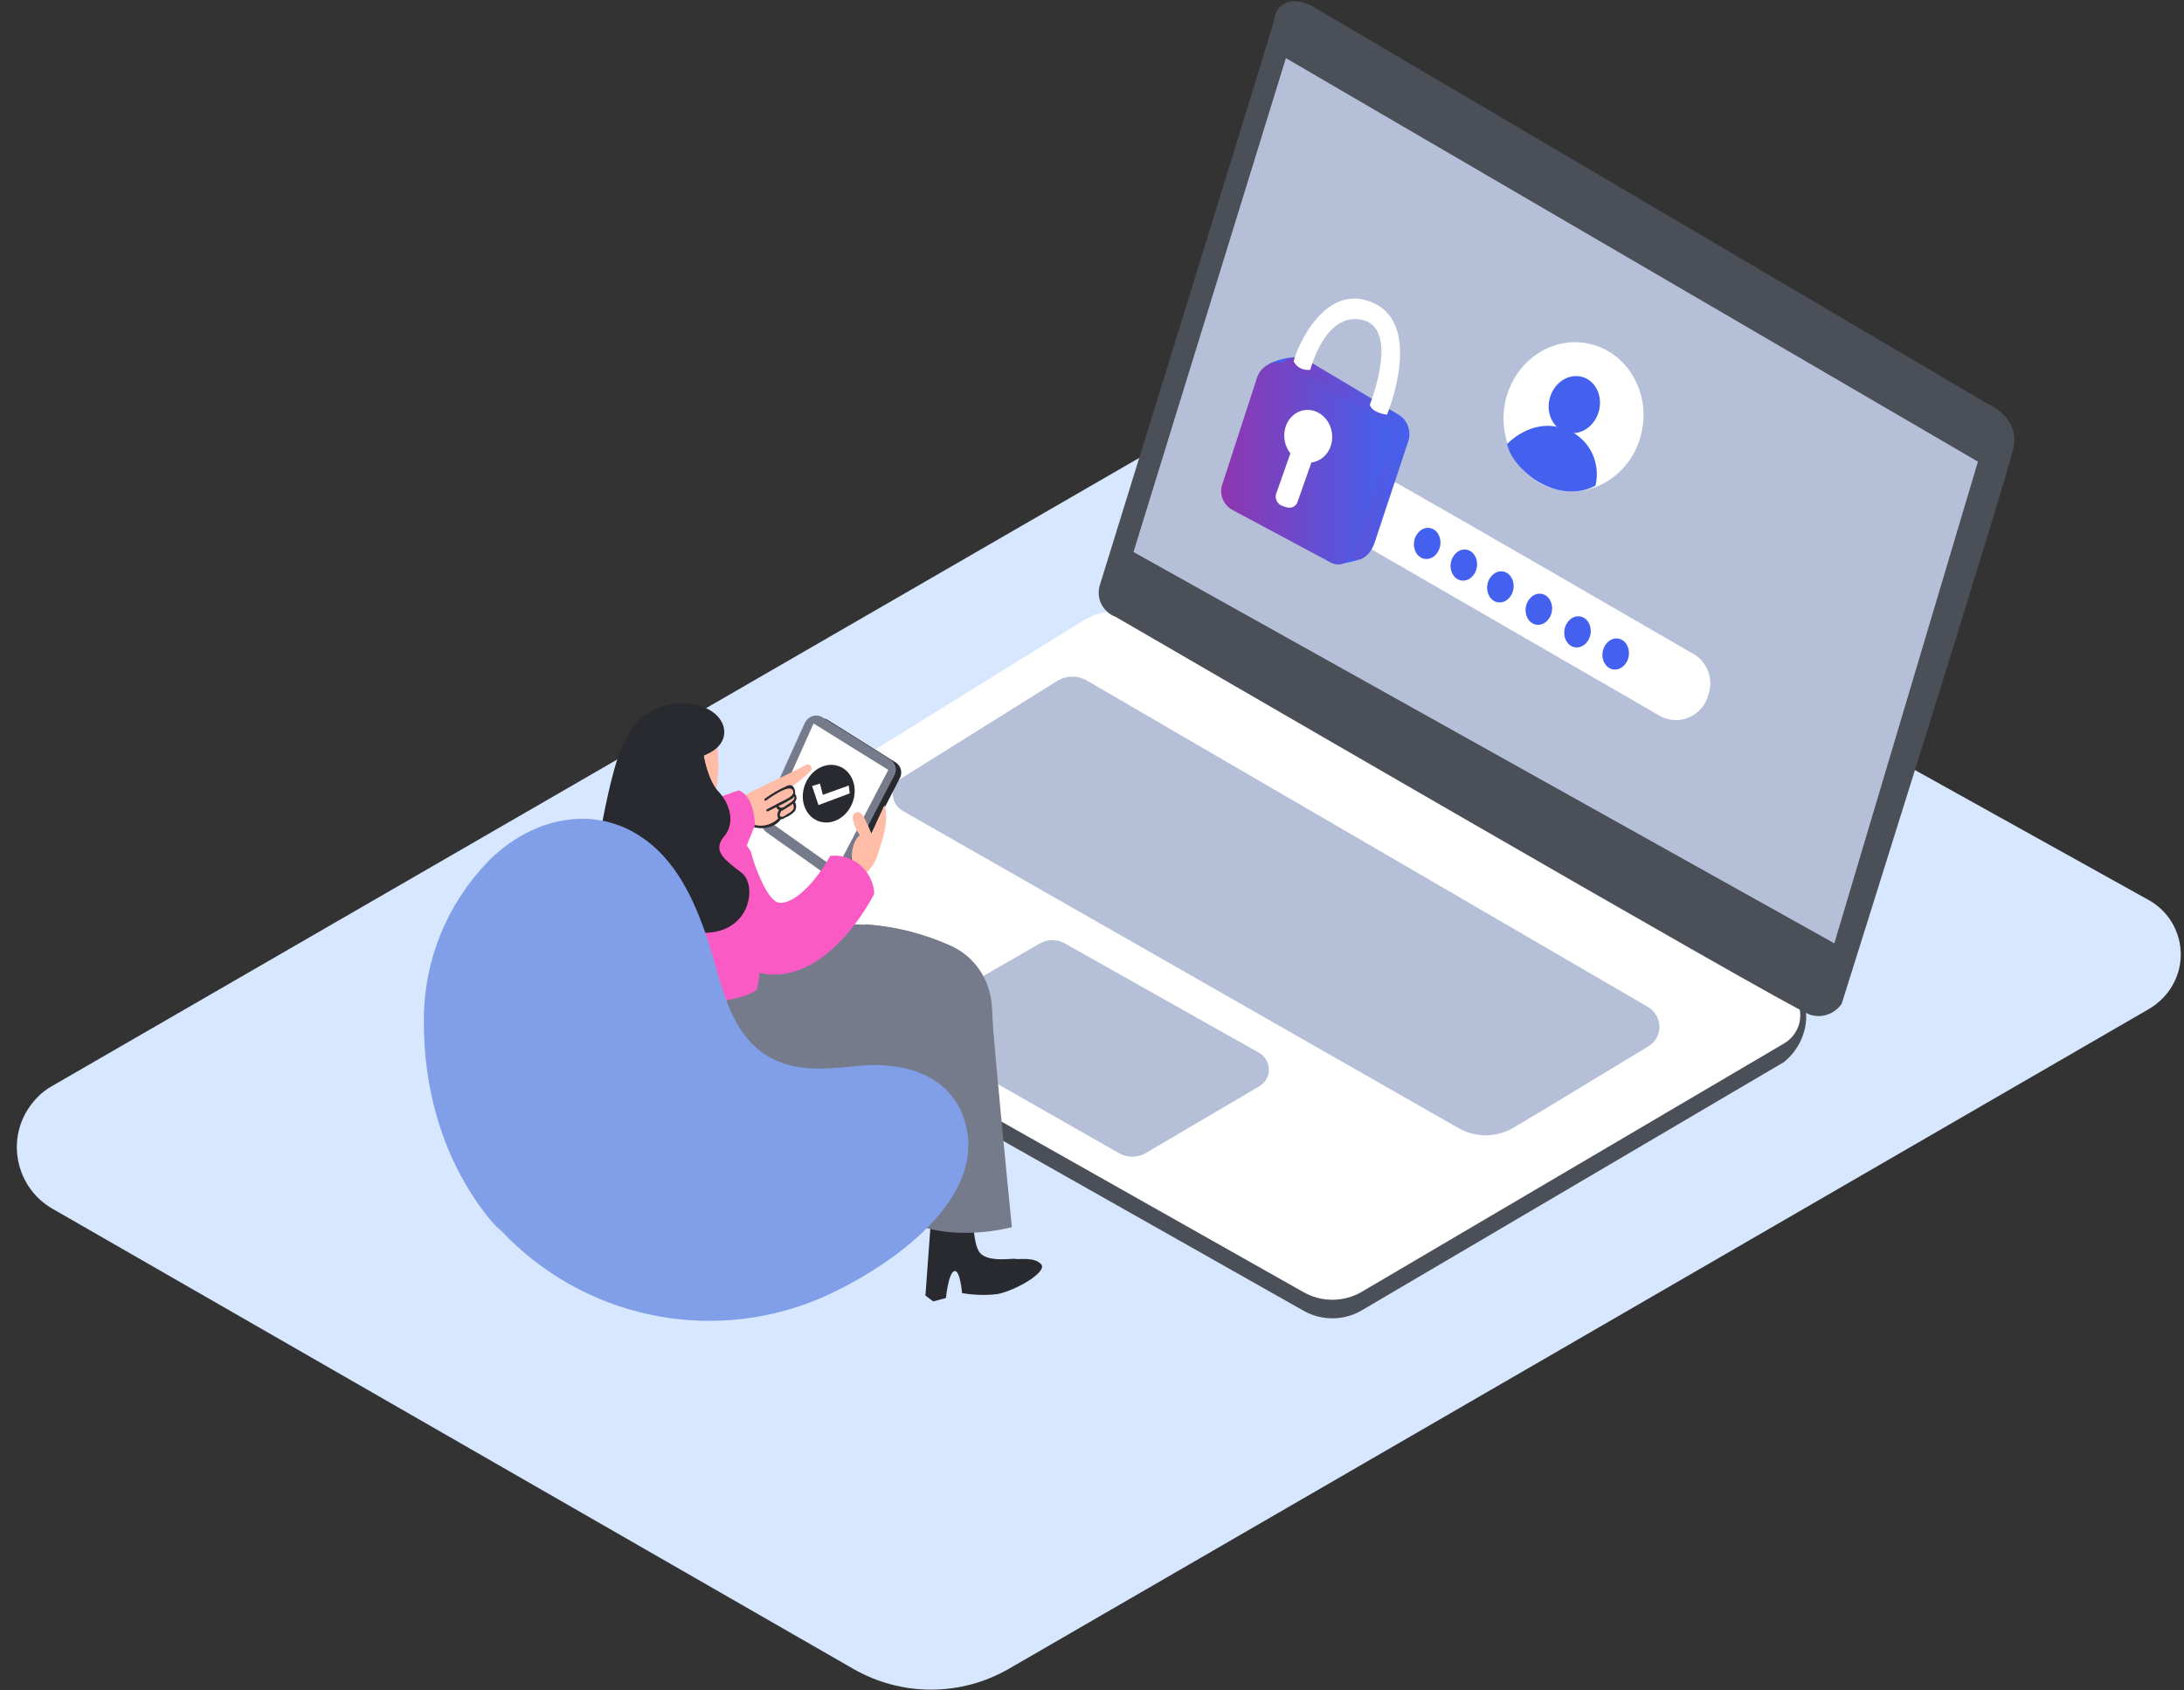 <svg xmlns="http://www.w3.org/2000/svg" width="137" height="106" viewBox="0 0 137 106" fill="none"><rect x="0" y="0" width="137" height="106" fill="#333333" stroke="none"/><g clip-path="url(#clip0_6778_5493)"><path d="M134.824 63.263L63.289 104.652C60.257 106.398 56.55 106.398 53.517 104.652L3.274 75.793C1.16 74.568 0.425 71.841 1.65 69.727C2.048 69.053 2.6 68.471 3.274 68.103L78.056 24.907L134.763 56.431C136.662 57.473 137.367 59.862 136.295 61.762C135.958 62.375 135.437 62.895 134.824 63.263Z" fill="#D7E7FF"></path><path d="M67.917 40.072L41.325 56.554C40.559 57.044 40.314 58.055 40.804 58.821C40.958 59.066 41.141 59.25 41.386 59.372L81.765 82.196C82.898 82.839 84.307 82.839 85.441 82.165L111.91 66.602C113.84 65.04 113.687 62.038 111.91 61.915L71.777 39.98C70.552 39.337 69.081 39.367 67.917 40.072Z" fill="#4B4F58"></path><path d="M67.917 38.938L41.325 55.42C40.559 55.91 40.314 56.921 40.804 57.687C40.958 57.932 41.141 58.116 41.386 58.239L81.765 81.032C82.898 81.675 84.307 81.675 85.441 81.001L111.91 65.438C112.891 64.856 113.228 63.631 112.645 62.65C112.462 62.344 112.217 62.099 111.91 61.915L71.777 38.846C70.552 38.172 69.081 38.203 67.917 38.938Z" fill="white"></path><path d="M68.989 36.702C68.989 36.702 80.048 1.042 79.987 1.042C79.925 1.042 80.324 -0.551 82.284 0.368L124.654 25.305C124.654 25.305 126.706 26.132 126.308 28.062C125.91 29.992 115.524 62.957 115.524 62.957C115.065 63.6 114.268 63.876 113.533 63.631C112.246 63.232 69.999 38.693 69.999 38.693C69.172 38.387 68.743 37.529 68.989 36.702Z" fill="#4B4F58"></path><path d="M66.784 59.158L78.977 66.02C79.559 66.357 79.773 67.092 79.436 67.674C79.344 67.858 79.16 68.011 78.977 68.134L71.838 72.331C71.348 72.607 70.705 72.607 70.215 72.331L57.746 65.224C57.256 64.948 57.072 64.335 57.378 63.845C57.47 63.692 57.593 63.569 57.746 63.477L65.19 59.188C65.681 58.882 66.293 58.882 66.784 59.158Z" fill="#B5BFD8"></path><path d="M66.263 42.737L56.551 48.803C56 49.14 55.847 49.875 56.184 50.427C56.276 50.58 56.429 50.733 56.582 50.825L91.476 70.738C92.548 71.351 93.835 71.351 94.907 70.738C97.144 69.421 101.004 67.062 103.393 65.622C104.067 65.224 104.312 64.335 103.884 63.661C103.761 63.447 103.577 63.263 103.363 63.14C96.317 59.035 73.278 45.647 68.223 42.706C67.641 42.339 66.876 42.339 66.263 42.737Z" fill="#B5BFD8"></path><path d="M51.832 76.59L51.342 76.222L51.771 70.371L54.344 70.463C54.344 70.463 54.222 72.944 54.773 73.557C55.325 74.169 56.856 73.863 57.009 73.924C57.163 73.986 58.174 73.771 58.602 74.261C59.031 74.751 56.917 75.946 55.845 76.13C55.11 76.222 54.375 76.191 53.639 76.069C53.639 76.069 53.517 74.568 53.149 74.69C52.782 74.813 52.629 76.375 52.629 76.375L51.832 76.59Z" fill="#282A2F"></path><path d="M50.79 58.208C50.576 64.335 50.361 72.301 50.361 72.301C50.361 72.301 51.74 74.2 55.539 73.373C55.937 73.281 56.856 63.539 57.285 58.484C55.171 57.902 52.935 57.81 50.79 58.208Z" fill="#757B8A"></path><path d="M58.541 81.614L58.051 81.246L58.48 75.395L61.053 75.487C61.053 75.487 60.931 77.968 61.482 78.581C62.033 79.194 63.565 78.888 63.718 78.949C63.872 79.01 64.883 78.796 65.311 79.286C65.74 79.776 63.627 80.971 62.554 81.155C61.819 81.246 61.084 81.216 60.349 81.093C60.349 81.093 60.226 79.592 59.858 79.715C59.491 79.837 59.337 81.4 59.337 81.4L58.541 81.614Z" fill="#282A2F"></path><path d="M59.645 59.311C57.959 58.545 56.121 58.086 54.283 57.963C54.59 60.261 54.896 61.823 54.927 61.946C55.049 62.221 57.408 76.773 57.408 76.773C60.165 77.876 63.474 76.957 63.474 76.957C63.474 76.957 62.34 65.622 62.248 63.723C62.248 63.508 62.248 63.324 62.218 63.11C62.126 61.456 61.146 59.985 59.645 59.311Z" fill="#757B8A"></path><path d="M42.58 62.681C42.58 62.681 47.298 58.423 50.791 58.208C54.283 57.994 59.277 61.609 58.909 63.723C58.541 65.837 51.801 70.371 51.801 70.371" fill="#757B8A"></path><path d="M52.2 55.083L48.463 52.418C48.156 52.204 48.034 51.775 48.187 51.438L50.852 45.525C51.036 45.127 51.496 44.943 51.894 45.127L51.986 45.188L56.152 47.792C56.52 48.007 56.642 48.466 56.428 48.834L53.364 54.777C53.181 55.175 52.691 55.328 52.292 55.145L52.2 55.083Z" fill="#282A2F"></path><path d="M51.862 54.869L48.094 52.204C47.787 51.989 47.665 51.56 47.818 51.223L50.483 45.341C50.667 44.943 51.127 44.759 51.525 44.943C51.556 44.943 51.586 44.974 51.617 45.004L55.814 47.608C56.181 47.823 56.304 48.282 56.09 48.65L52.995 54.593C52.781 54.991 52.321 55.114 51.923 54.93L51.862 54.869Z" fill="#757B8A"></path><path d="M52.474 54.501L48.277 51.53L51.035 45.372L55.722 48.282L52.474 54.501Z" fill="white"></path><path d="M50.546 47.976C49.167 48.742 46.961 49.6 45.491 50.611C45.246 50.764 44.909 51.346 45.123 51.254C45.031 51.377 45.981 51.744 45.889 51.867C45.858 51.897 46.502 51.56 46.532 51.56C47.084 51.867 47.727 51.928 48.34 51.775L48.585 51.591L48.646 51.56C48.646 51.53 48.677 51.53 48.677 51.53L48.707 51.499C48.707 51.468 48.738 51.438 48.769 51.407C49.106 51.162 49.81 51.009 49.872 50.58C49.872 50.458 49.81 50.366 49.78 50.243C49.749 50.182 49.749 50.12 49.81 50.09C49.872 49.845 49.81 49.569 49.657 49.355L49.749 49.263C50.147 48.987 50.515 48.681 50.852 48.344C50.883 48.313 50.913 48.252 50.913 48.221V48.16C50.883 48.007 50.76 47.915 50.607 47.945C50.607 47.945 50.576 47.945 50.546 47.976Z" fill="#FFBDA7"></path><path d="M49.84 49.477C49.718 49.201 49.564 49.201 49.35 49.293C48.86 49.508 48.4 49.783 47.971 50.09C47.91 50.151 47.971 50.243 48.033 50.212C48.308 50.029 49.472 49.171 49.718 49.538C49.963 49.906 49.166 50.182 48.952 50.304L48.094 50.764C48.033 50.794 48.094 50.917 48.155 50.886L48.707 50.611V50.641C48.737 50.703 48.798 50.764 48.86 50.794C48.768 50.948 48.737 51.131 48.798 51.285L48.829 51.315C48.339 51.805 47.604 51.928 46.991 51.591C46.93 51.53 46.838 51.622 46.899 51.683C47.451 52.112 48.584 51.989 48.982 51.377C49.074 51.377 49.166 51.346 49.227 51.285C49.472 51.193 49.718 51.039 49.871 50.856C49.963 50.672 49.963 50.457 49.871 50.304V50.274C49.993 50.151 49.993 49.937 49.871 49.783C49.901 49.691 49.871 49.6 49.84 49.477ZM49.779 50.733C49.687 50.856 49.564 50.978 49.411 51.039C49.319 51.101 49.105 51.254 49.013 51.223C48.829 51.193 48.952 50.948 49.013 50.856C49.105 50.825 49.197 50.764 49.289 50.703L49.626 50.488L49.748 50.396C49.779 50.488 49.809 50.641 49.779 50.733ZM49.35 50.488C49.166 50.611 49.013 50.764 48.829 50.549C49.105 50.427 49.381 50.274 49.626 50.12C49.718 50.09 49.779 50.029 49.809 49.937C49.932 50.182 49.472 50.396 49.35 50.488Z" fill="#282A2F"></path><path d="M46.347 49.569C46.347 49.569 47.266 49.783 47.358 51.744L46.654 53.49L42.824 51.499C42.824 51.529 43.743 50.365 46.347 49.569Z" fill="#FA5AC4"></path><path d="M55.477 50.488C55.201 51.131 54.895 51.683 54.681 52.326C54.527 51.928 54.343 51.53 54.129 51.131L54.099 51.101C54.007 50.948 53.792 50.886 53.639 50.978C53.547 51.039 53.486 51.162 53.486 51.285C53.547 51.683 53.7 52.05 53.945 52.388C53.915 52.418 53.884 52.418 53.853 52.449C53.302 53.061 53.425 54.011 53.486 54.746C53.486 54.9 53.639 55.022 53.792 55.022C53.853 55.022 53.884 55.022 53.915 54.992C53.976 54.992 54.007 54.992 54.068 54.961C54.558 54.624 54.926 54.103 55.079 53.521C55.385 52.571 55.783 51.53 55.477 50.488Z" fill="#FFBDA7"></path><path d="M41.14 50.458L42.518 50.029C42.855 50.09 45.858 51.315 47.114 53.429C47.267 54.072 47.359 54.746 47.42 55.42C47.543 56.309 47.635 57.197 47.665 58.086C47.726 59.066 47.696 60.047 47.635 60.996C47.604 61.425 47.573 61.609 47.481 62.038C47.328 62.191 47.144 62.283 46.93 62.375C42.794 63.815 39.7 61.486 39.608 61.149C39.516 60.812 39.271 56.003 39.179 53.153C39.118 51.928 39.945 50.794 41.14 50.458Z" fill="#FA5AC4"></path><path d="M44.817 45.494C44.817 45.494 45.736 50.181 44.02 50.702C42.304 51.223 40.252 49.263 40.099 48.282C39.946 47.302 42.366 43.932 44.817 45.494Z" fill="#FFBDA7"></path><path d="M44.143 47.394C44.205 47.333 45.185 47.057 45.399 46.199C45.614 45.341 44.848 44.269 43.132 44.116C41.417 43.963 38.506 44.912 38.935 49.477C39.364 54.042 43.959 52.081 44.266 50.611C44.419 49.538 44.358 48.435 44.143 47.394Z" fill="#282A2F"></path><path d="M44.142 47.394C44.142 47.394 44.418 48.956 45.061 49.63C45.704 50.304 46.194 51.53 45.428 52.449C44.663 53.368 45.428 53.889 46.531 54.746C47.634 55.604 46.96 59.25 43.008 58.361C39.056 57.473 37.188 55.083 37.188 55.083C37.188 55.083 38.199 47.976 39.271 46.322" fill="#282A2F"></path><path d="M47.113 53.521C47.113 53.521 48.002 56.523 48.89 56.615C49.779 56.707 51.127 55.39 52.076 53.674C53.455 53.521 54.68 54.532 54.834 55.911C54.834 55.972 54.834 56.033 54.834 56.064C54.834 56.064 51.678 62.436 47.113 60.874" fill="#FA5AC4"></path><path d="M53.47 50.352C53.839 49.406 53.473 48.38 52.653 48.06C51.833 47.741 50.87 48.249 50.501 49.195C50.133 50.141 50.499 51.166 51.318 51.486C52.138 51.805 53.102 51.297 53.47 50.352Z" fill="#282A2F"></path><path d="M50.943 49.293L51.434 49.14L51.617 49.845L53.241 49.263L53.302 49.753L51.342 50.488L50.943 49.293Z" fill="white"></path><path d="M30.632 76.345C27.814 72.822 26.527 68.318 26.588 63.815C26.619 60.169 28.058 56.677 30.601 54.042C32.93 51.652 36.453 50.488 39.547 52.081C42.12 53.429 43.377 56.003 44.295 58.637C45.368 61.793 45.735 65.837 49.596 66.817C51.097 67.185 52.659 66.94 54.191 66.817C56.887 66.633 59.705 67.491 60.532 70.371C62.034 75.487 55.141 79.868 51.281 81.492C44.418 84.31 36.545 82.594 31.459 77.203C31.153 76.957 30.908 76.682 30.632 76.345Z" fill="#819FE9"></path><path d="M80.662 3.646L124.073 28.951L115.066 59.158L71.103 34.618L80.662 3.646Z" fill="#B5BFD8"></path><path d="M87.739 30.36C92.273 32.933 102.383 38.785 106.243 41.021C107.131 41.542 107.499 42.614 107.162 43.564L107.101 43.778C106.702 44.851 105.507 45.433 104.435 45.035C104.313 45.004 104.19 44.943 104.098 44.881L85.533 34.159C84.614 33.638 84.216 32.504 84.583 31.524C85.012 30.391 86.268 29.808 87.402 30.237C87.524 30.268 87.616 30.299 87.739 30.36Z" fill="white"></path><path d="M90.341 34.222C90.435 33.689 90.145 33.193 89.695 33.114C89.245 33.036 88.805 33.404 88.712 33.938C88.618 34.471 88.908 34.967 89.358 35.046C89.808 35.124 90.248 34.756 90.341 34.222Z" fill="#4361EE"></path><path d="M92.64 35.579C92.733 35.046 92.444 34.55 91.994 34.471C91.544 34.392 91.104 34.761 91.01 35.294C90.917 35.828 91.207 36.324 91.657 36.402C92.107 36.481 92.547 36.112 92.64 35.579Z" fill="#4361EE"></path><path d="M94.933 36.948C95.026 36.414 94.737 35.918 94.287 35.84C93.837 35.761 93.397 36.13 93.303 36.663C93.21 37.197 93.5 37.693 93.95 37.771C94.4 37.85 94.84 37.481 94.933 36.948Z" fill="#4361EE"></path><path d="M97.345 38.35C97.439 37.816 97.149 37.32 96.699 37.242C96.249 37.163 95.809 37.532 95.716 38.065C95.622 38.598 95.912 39.094 96.362 39.173C96.812 39.252 97.252 38.883 97.345 38.35Z" fill="#4361EE"></path><path d="M99.769 39.768C99.862 39.235 99.573 38.739 99.123 38.66C98.673 38.582 98.233 38.95 98.139 39.484C98.046 40.017 98.335 40.513 98.785 40.592C99.236 40.67 99.676 40.302 99.769 39.768Z" fill="#4361EE"></path><path d="M102.166 41.156C102.259 40.623 101.969 40.126 101.519 40.048C101.069 39.969 100.629 40.338 100.536 40.871C100.443 41.404 100.732 41.901 101.182 41.979C101.632 42.058 102.072 41.689 102.166 41.156Z" fill="#4361EE"></path><path d="M103.02 26.893C103.466 24.343 101.895 21.938 99.511 21.521C97.128 21.105 94.834 22.835 94.389 25.385C93.943 27.935 95.514 30.34 97.898 30.756C100.281 31.173 102.574 29.443 103.02 26.893Z" fill="white"></path><path d="M100.285 25.822C100.565 24.863 100.107 23.887 99.262 23.64C98.418 23.394 97.506 23.971 97.227 24.929C96.947 25.888 97.405 26.864 98.25 27.111C99.095 27.357 100.006 26.78 100.285 25.822Z" fill="#4361EE"></path><path d="M94.539 27.848C94.539 27.848 96.04 26.194 98.062 26.867C99.594 27.327 100.452 28.92 100.084 30.452C100.084 30.452 98.46 31.494 96.285 30.084C96.285 30.084 94.815 29.134 94.539 27.848Z" fill="#4361EE"></path><path d="M84.031 35.384C84.491 35.292 84.95 35.2 85.41 35.047C85.9 34.864 84.123 34.496 84.123 34.496" fill="#4361EE"></path><path d="M79.59 22.823C80.172 22.548 80.785 22.395 81.428 22.395C82.286 22.486 81.305 24.233 81.305 24.233" fill="#4361EE"></path><path d="M82.04 22.609L87.738 26.01C88.29 26.347 88.535 27.021 88.351 27.633L86.237 34.006C85.961 34.833 85.318 35.384 84.552 34.925L78.425 31.647C77.873 31.31 77.628 30.636 77.843 30.054L80.018 23.375C80.263 22.64 81.029 22.241 81.764 22.487C81.856 22.517 81.948 22.548 82.04 22.609Z" fill="url(#paint0_linear_6778_5493)"></path><path d="M80.876 22.916L86.574 26.316C87.126 26.653 87.401 27.327 87.187 27.94L85.073 34.312C84.797 35.139 84.154 35.691 83.388 35.231L77.261 31.953C76.709 31.616 76.464 30.942 76.679 30.36L78.854 23.681C79.099 22.946 79.865 22.548 80.6 22.793C80.692 22.824 80.784 22.854 80.876 22.916Z" fill="url(#paint1_linear_6778_5493)"></path><path d="M82.194 23.191C82.194 23.191 83.113 19.515 85.472 20.066C87.831 20.618 85.931 25.366 85.931 25.366C85.931 25.366 85.931 25.826 87.004 26.01C87.004 26.01 89.302 20.495 86.207 19.025C83.113 17.554 81.305 21.874 81.152 22.671C81.336 23.038 81.765 23.253 82.194 23.191Z" fill="white"></path><path d="M82.295 28.996C83.116 28.88 83.678 28.052 83.55 27.148C83.422 26.243 82.653 25.604 81.832 25.72C81.011 25.836 80.449 26.663 80.577 27.568C80.705 28.473 81.474 29.112 82.295 28.996Z" fill="white"></path><path d="M80.05 30.973L81.429 27.051C81.521 26.745 81.858 26.592 82.164 26.714L82.44 26.806C82.746 26.898 82.899 27.235 82.777 27.541L81.398 31.463C81.306 31.769 80.969 31.922 80.663 31.8L80.387 31.708C80.111 31.585 79.958 31.248 80.05 30.973Z" fill="white"></path></g><defs><linearGradient id="paint0_linear_6778_5493" x1="88.411" y1="28.753" x2="77.766" y2="28.753" gradientUnits="userSpaceOnUse"><stop stop-color="#4361EE"></stop><stop offset="1" stop-color="#8F36AE"></stop></linearGradient><linearGradient id="paint1_linear_6778_5493" x1="87.26" y1="29.059" x2="76.602" y2="29.059" gradientUnits="userSpaceOnUse"><stop stop-color="#4361EE"></stop><stop offset="1" stop-color="#8F36AE"></stop></linearGradient><clipPath id="clip0_6778_5493"><rect width="136.023" height="106" fill="white" transform="translate(0.977)"></rect></clipPath></defs></svg>